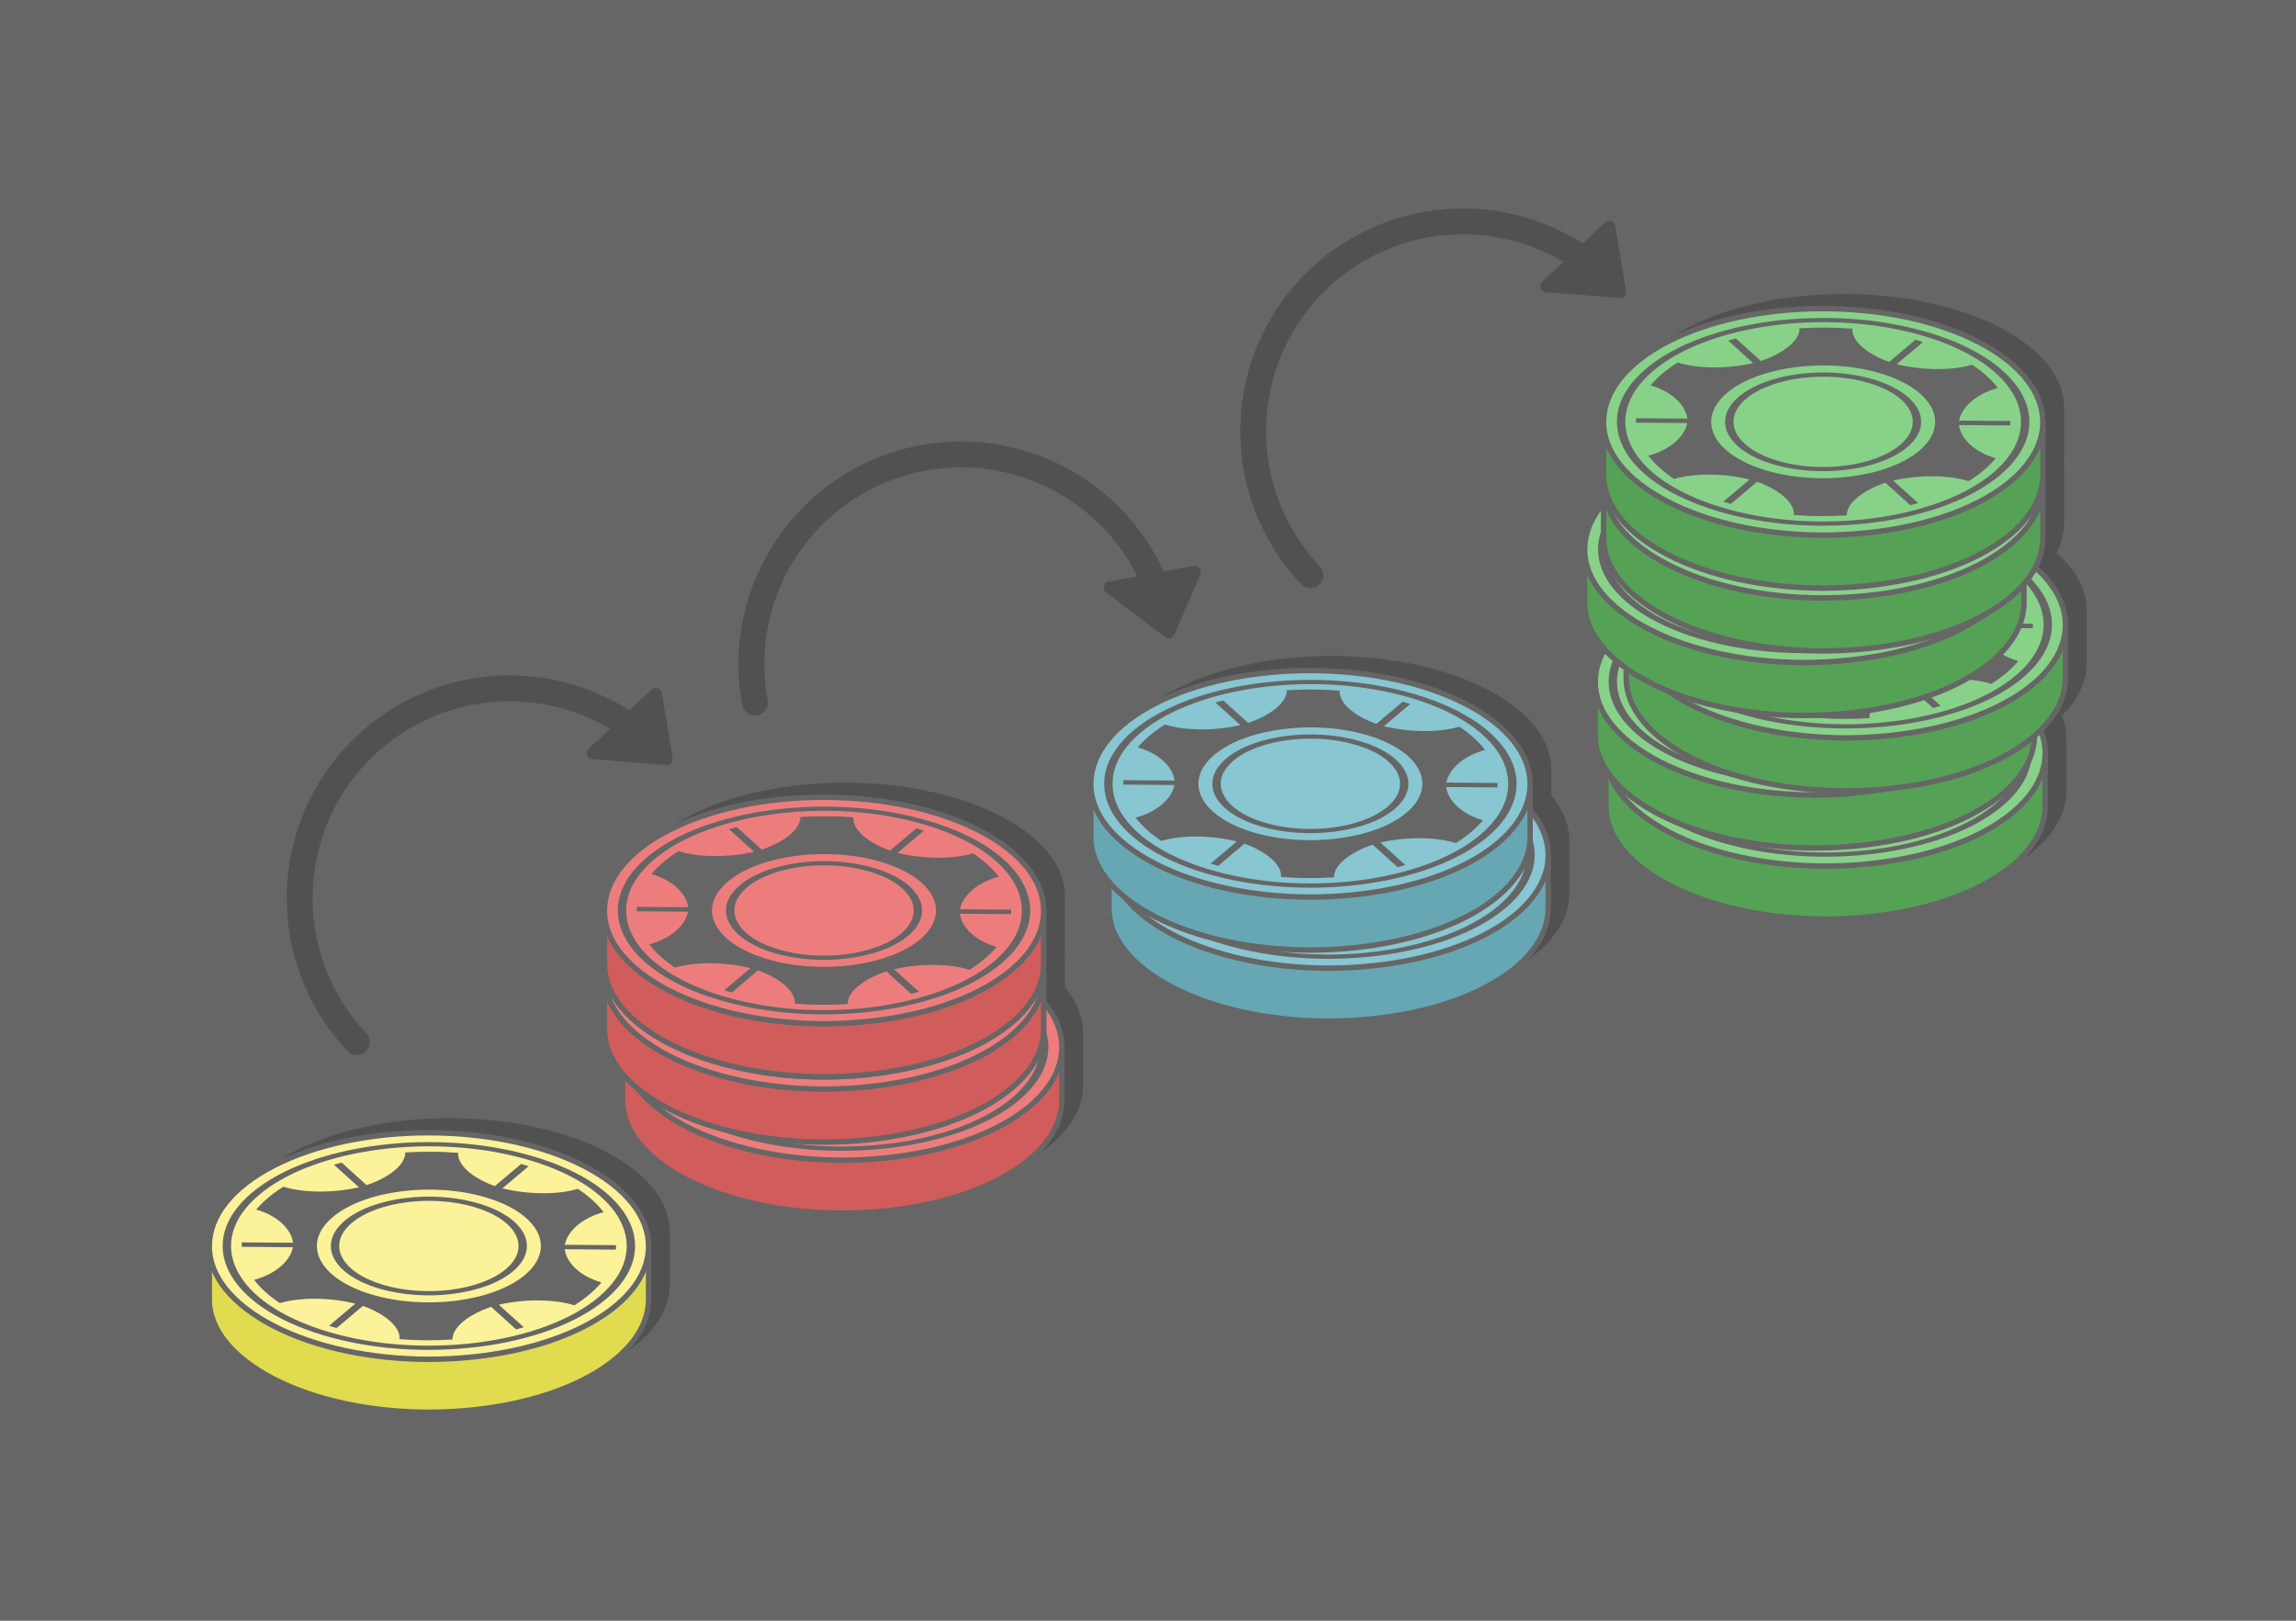 <?xml version="1.0" encoding="UTF-8"?>
<!DOCTYPE svg PUBLIC "-//W3C//DTD SVG 1.1//EN" "http://www.w3.org/Graphics/SVG/1.1/DTD/svg11.dtd">
<!-- Creator: CorelDRAW 2020 (64-Bit) -->
<svg xmlns="http://www.w3.org/2000/svg" xml:space="preserve" width="425px" height="300px" version="1.1" style="shape-rendering:geometricPrecision; text-rendering:geometricPrecision; image-rendering:optimizeQuality; fill-rule:evenodd; clip-rule:evenodd"
viewBox="0 0 17536.4 12378.6"
 xmlns:xlink="http://www.w3.org/1999/xlink"
 xmlns:xodm="http://www.corel.com/coreldraw/odm/2003">
 <defs>
  <style type="text/css">
   <![CDATA[
    .str0 {stroke:#666666;stroke-width:41.3;stroke-linecap:round;stroke-linejoin:round;stroke-miterlimit:2.613}
    .fil1 {fill:#515151}
    .fil9 {fill:#55A156}
    .fil0 {fill:#666666}
    .fil7 {fill:#66A7B3}
    .fil8 {fill:#88C6D1}
    .fil10 {fill:#88D189}
    .fil2 {fill:#D15C5C}
    .fil4 {fill:#E0DB4F}
    .fil3 {fill:#ED7D7D}
    .fil5 {fill:#FBF299}
    .fil6 {fill:#515151;fill-rule:nonzero}
   ]]>
  </style>
 </defs>
 <g id="Layer_x0020_1">
  <g id="_2564798172208">
   <rect class="fil0" width="17536.4" height="12378.6"/>
   <g>
    <path class="fil1" d="M8134.1 6846.8l0 396.2 -0.1 0 0.1 8.5c-1.1,230.1 -177.8,448.6 -494.2,610.5 -313.9,160.7 -737.6,248.8 -1179.8,250.4l-7.7 0.1c-446.4,-1.2 -870.4,-92.8 -1185.2,-256.4 -313.2,-162.6 -491.3,-380.4 -488.6,-609.8l0.1 -3.3 0 -388.8c-0.1,-4.2 -0.1,-8.4 0,-12.5l0 -3.3c2.8,-230 177.8,-448.4 494.1,-610.4 316.1,-161.8 741.4,-251.5 1187.5,-250.4 446.4,1.1 870.4,92.8 1185.3,256.3 314.7,163.4 489.5,382.9 488.5,612.9z"/>
    <path class="fil1" d="M8272.4 7888.8l0 396.2 0 0 0 8.4c-1,230.2 -177.7,448.6 -494.1,610.6 -313.9,160.7 -737.6,248.8 -1179.8,250.4l-7.7 0c-446.4,-1.1 -870.4,-92.7 -1185.3,-256.3 -313.1,-162.6 -491.2,-380.4 -488.5,-609.8l0.1 -3.3 0 -388.9c-0.1,-4.1 -0.1,-8.2 -0.1,-12.4l0.1 -3.3c2.7,-230 177.8,-448.5 494.1,-610.4 316.1,-161.8 741.4,-251.5 1187.4,-250.4 446.4,1.1 870.5,92.8 1185.4,256.3 314.6,163.4 489.5,382.9 488.4,612.9z"/>
    <path class="fil1" d="M8134.1 7345.9l0 396.1 -0.1 0 0.1 8.5c-1.1,230.2 -177.8,448.6 -494.2,610.5 -313.9,160.7 -737.6,248.8 -1179.8,250.4l-7.7 0.1c-446.4,-1.2 -870.4,-92.8 -1185.2,-256.4 -313.2,-162.6 -491.3,-380.4 -488.6,-609.8l0.1 -3.3 0 -388.8c-0.1,-4.2 -0.1,-8.3 0,-12.5l0 -3.3c2.8,-230 177.8,-448.4 494.1,-610.4 316.1,-161.8 741.4,-251.5 1187.5,-250.4 446.4,1.1 870.4,92.8 1185.3,256.3 314.7,163.4 489.5,382.9 488.5,613z"/>
    <g>
     <path class="fil2 str0" d="M6436.6 7535.7c446.3,1.1 870.4,92.8 1185.3,256.3 119.7,62.2 219.1,132.4 296.4,208.3l192.1 0 0 396.2 -0.1 0 0.1 8.4c-1.1,230.2 -177.8,448.6 -494.2,610.6 -313.9,160.7 -737.6,248.7 -1179.8,250.4l-7.7 0c-446.4,-1.1 -870.4,-92.8 -1185.2,-256.3 -313.2,-162.6 -491.3,-380.5 -488.5,-609.8l0 -3.3 0 -396.2 188.7 0c78.8,-78.3 181.2,-150.6 305.4,-214.2 316.2,-161.8 741.4,-251.5 1187.5,-250.4z"/>
     <path class="fil3 str0" d="M6436.6 7131.1c446.3,1.1 870.4,92.8 1185.3,256.3 314.7,163.4 489.5,382.9 488.5,612.9 -1.1,230.2 -177.8,448.6 -494.2,610.6 -313.9,160.7 -737.6,248.7 -1179.8,250.4l-7.7 0c-446.4,-1.1 -870.4,-92.8 -1185.2,-256.3 -313.2,-162.6 -491.3,-380.5 -488.5,-609.8l0 -3.4c2.8,-229.9 177.8,-448.4 494.1,-610.3 316.1,-161.8 741.4,-251.5 1187.5,-250.4z"/>
     <path class="fil0" d="M7165.8 7377.7c9.6,2.9 19.2,5.9 28.7,8.9l-200.9 169.2c195.9,48.2 423.6,49.6 576.7,3.9 82.6,54.7 148.4,114.7 196.5,177.8 -157.5,41.7 -274.9,139.9 -296.5,249.2l391.5 3c0.1,11.2 -0.2,22.5 -1,33.8l-391.6 -2.9c15,109.6 126.3,209.5 281.2,253.5 -25.8,31 -56.2,61.4 -91.4,91.1 -35.3,29.7 -74.1,57.6 -116,83.7 -150.3,-47.9 -377.8,-49.9 -576.5,-4.6l190.6 172.2c-19.4,5.8 -39,11.3 -58.8,16.5l-190.5 -172.2c-181,61.3 -297.1,159.9 -295.4,249.5 -133.2,8.6 -269.3,7.8 -404.1,-2.9 7.4,-89.5 -102.7,-189.9 -279.9,-253.9l-200.8 169.2c-9.8,-2.8 -19.5,-5.6 -29.1,-8.5 -9.7,-3 -19.2,-5.9 -28.7,-8.9l200.8 -169.2c-195.9,-48.3 -423.6,-49.6 -576.7,-3.9 -82.5,-54.7 -148.4,-114.7 -196.4,-177.9 157.5,-41.6 274.9,-139.9 296.5,-249.2l-391.5 -2.9c-0.2,-11.3 0.1,-22.6 1,-33.9l391.5 2.9c-14.9,-109.5 -126.2,-209.5 -281.2,-253.5 25.9,-30.9 56.3,-61.4 91.5,-91.1 35.2,-29.6 74,-57.5 115.9,-83.7 150.3,47.9 377.8,50 576.5,4.7l-190.5 -172.3c19.4,-5.7 39,-11.2 58.8,-16.5l190.5 172.3c180.9,-61.3 297,-159.9 295.3,-249.5 133.3,-8.6 269.4,-7.8 404.1,2.9 -7.3,89.5 102.8,189.9 280,253.9l200.8 -169.2c9.7,2.8 19.4,5.6 29.1,8.5zm-349.5 294.5c177.4,53.4 295.1,138 341.8,231.6 46.7,93.5 22.5,196.1 -83.6,285.5l-0.7 0.6c-106.1,89.1 -273.8,148.2 -459.1,171.7 -185.7,23.6 -389.3,11.5 -566.7,-41.9l-1.2 -0.4c-176.8,-53.4 -294,-137.9 -340.7,-231.2 -46.7,-93.5 -22.5,-196.1 83.6,-285.5 106.1,-89.4 274.1,-148.8 459.9,-172.3 185.7,-23.6 389.2,-11.5 566.7,41.9zm279.7 239.4c-42.7,-85.6 -150.3,-162.9 -312.5,-211.8 -162.2,-48.8 -348.4,-59.8 -518.4,-38.3 -170,21.6 -323.6,75.8 -420.6,157.6 -97,81.7 -119,175.5 -76.3,261.2 42.8,85.6 150.3,162.9 312.5,211.8l0.4 0.1c162.1,48.7 348.2,59.7 518.1,38.1 169.9,-21.5 323.6,-75.7 420.5,-157.5 97,-81.8 119.1,-175.6 76.3,-261.2zm144.4 -596.8c373.3,112.4 620.8,290.4 719.1,487.2 98.3,196.8 47.5,412.7 -175.8,600.8 -223.2,188.1 -576.6,312.9 -967.4,362.5 -388.9,49.4 -814.9,24.4 -1187,-86.6l-5.5 -1.6c-373.2,-112.4 -620.7,-290.3 -719.1,-487.2 -97.8,-195.9 -47.9,-410.5 172.6,-598l3.2 -2.8c223.2,-188.1 576.6,-312.9 967.4,-362.5 390.8,-49.6 819.2,-24.1 1192.5,88.2zm657 495c-94.3,-188.9 -331.7,-359.6 -689.8,-467.4 -358,-107.7 -769.1,-132.2 -1144.2,-84.5 -374.8,47.6 -713.6,167.1 -927.7,347.4l-0.5 0.3c-214.1,180.4 -262.7,387.5 -168.4,576.5 94.3,188.7 331.5,359.4 689.2,467.2l0.6 0.1c358.1,107.8 769.1,132.2 1144.2,84.6 375,-47.6 714,-167.3 928.2,-347.7 214.1,-180.5 262.8,-387.5 168.4,-576.5zm-1026.4 -183.7c405.4,122 537.5,386.5 295.1,590.8 -242.4,204.2 -767.5,270.9 -1172.9,148.9 -405.3,-122 -537.4,-386.5 -295,-590.8 242.4,-204.2 767.5,-270.9 1172.8,-148.9z"/>
    </g>
    <g>
     <path class="fil2 str0" d="M6298.2 6992.7c446.4,1.1 870.4,92.8 1185.3,256.3 119.7,62.2 219.1,132.4 296.4,208.3l192.1 0 0 396.2 -0.1 0 0.1 8.4c-1,230.2 -177.8,448.6 -494.1,610.6 -314,160.7 -737.6,248.8 -1179.9,250.4l-7.6 0c-446.4,-1.1 -870.4,-92.7 -1185.3,-256.3 -313.2,-162.6 -491.2,-380.4 -488.5,-609.8l0 -3.3 0 -396.2 188.7 0c78.8,-78.3 181.2,-150.6 305.4,-214.2 316.2,-161.8 741.4,-251.5 1187.5,-250.4z"/>
     <path class="fil3 str0" d="M6298.2 6588.1c446.4,1.1 870.4,92.8 1185.3,256.3 314.7,163.4 489.5,382.9 488.5,612.9 -1,230.2 -177.8,448.6 -494.1,610.6 -314,160.7 -737.6,248.7 -1179.9,250.4l-7.6 0c-446.4,-1.1 -870.4,-92.8 -1185.3,-256.3 -313.2,-162.6 -491.2,-380.4 -488.5,-609.8l0 -3.3c2.8,-230 177.8,-448.5 494.1,-610.4 316.2,-161.8 741.4,-251.5 1187.5,-250.4z"/>
     <path class="fil0" d="M7027.4 6834.7c9.7,2.9 19.2,5.9 28.7,8.9l-200.8 169.2c195.9,48.3 423.5,49.6 576.7,3.9 82.5,54.7 148.3,114.7 196.4,177.9 -157.5,41.6 -274.9,139.8 -296.5,249.1l391.5 3c0.2,11.3 -0.2,22.6 -1,33.9l-391.5 -3c14.9,109.6 126.2,209.6 281.1,253.5 -25.8,31 -56.2,61.4 -91.4,91.1 -35.2,29.7 -74.1,57.6 -116,83.7 -150.3,-47.8 -377.7,-49.9 -576.5,-4.6l190.6 172.2c-19.4,5.8 -39,11.3 -58.8,16.5l-190.5 -172.2c-181,61.3 -297.1,159.9 -295.4,249.5 -133.2,8.6 -269.3,7.8 -404,-2.9 7.3,-89.5 -102.8,-189.9 -280,-253.9l-200.8 169.2c-9.7,-2.8 -19.4,-5.6 -29.1,-8.5 -9.6,-2.9 -19.2,-5.9 -28.7,-8.9l200.8 -169.2c-195.8,-48.3 -423.6,-49.6 -576.6,-3.9 -82.6,-54.7 -148.4,-114.7 -196.5,-177.9 157.5,-41.6 274.9,-139.8 296.5,-249.2l-391.5 -2.9c-0.2,-11.3 0.2,-22.6 1,-33.9l391.5 2.9c-14.9,-109.5 -126.2,-209.5 -281.2,-253.4 25.9,-31 56.3,-61.5 91.5,-91.1 35.2,-29.7 74,-57.6 115.9,-83.8 150.3,47.9 377.9,50 576.5,4.7l-190.5 -172.2c19.4,-5.8 39,-11.3 58.8,-16.5l190.6 172.2c180.8,-61.3 297,-159.9 295.3,-249.5 133.2,-8.6 269.3,-7.8 404.1,2.9 -7.4,89.5 102.7,189.9 280,253.9l200.8 -169.2c9.7,2.8 19.4,5.6 29,8.5zm-349.5 294.5c177.4,53.5 295.1,138.1 341.8,231.6 46.8,93.5 22.6,196.1 -83.5,285.5l-0.7 0.6c-106.2,89.1 -273.8,148.2 -459.2,171.7 -185.7,23.6 -389.3,11.5 -566.7,-41.9l-1.2 -0.4c-176.8,-53.4 -294,-137.8 -340.7,-231.2 -46.6,-93.5 -22.5,-196.1 83.6,-285.5 106.2,-89.4 274.2,-148.7 459.9,-172.3 185.7,-23.6 389.3,-11.5 566.7,41.9zm279.8 239.4c-42.8,-85.6 -150.3,-162.9 -312.5,-211.8 -162.3,-48.8 -348.5,-59.8 -518.5,-38.2 -170,21.5 -323.6,75.7 -420.6,157.5 -97,81.7 -119,175.6 -76.2,261.2 42.7,85.6 150.3,163 312.5,211.8l0.3 0.1c162.1,48.7 348.2,59.7 518.2,38.2 169.8,-21.6 323.5,-75.8 420.4,-157.6 97.1,-81.7 119.1,-175.6 76.4,-261.2zm144.3 -596.8c373.3,112.4 620.8,290.4 719.1,487.3 98.3,196.8 47.5,412.6 -175.7,600.7 -223.2,188.1 -576.6,312.9 -967.5,362.5 -388.8,49.4 -814.9,24.4 -1186.9,-86.6l-5.5 -1.6c-373.3,-112.4 -620.8,-290.3 -719.2,-487.2 -97.8,-195.9 -47.9,-410.5 172.6,-598l3.2 -2.8c223.2,-188.1 576.6,-312.8 967.5,-362.5 390.8,-49.6 819.1,-24.1 1192.4,88.2zm657 495c-94.3,-188.8 -331.7,-359.6 -689.8,-467.4 -358,-107.7 -769.1,-132.1 -1144.2,-84.5 -374.8,47.6 -713.6,167.2 -927.7,347.4l-0.4 0.3c-214.1,180.5 -262.8,387.5 -168.4,576.5 94.2,188.7 331.4,359.4 689.1,467.2l0.7 0.2c358,107.7 769.1,132.1 1144.1,84.5 375.1,-47.6 714.1,-167.3 928.2,-347.7 214.1,-180.4 262.8,-387.5 168.4,-576.5zm-1026.3 -183.7c405.3,122 537.4,386.5 295,590.8 -242.4,204.3 -767.5,270.9 -1172.9,148.9 -405.3,-122 -537.4,-386.5 -295,-590.8 242.4,-204.2 767.5,-270.9 1172.9,-148.9z"/>
    </g>
    <path class="fil1" d="M5116 9409.4l0 396.1 -0.1 0 0.1 8.5c-1,230.2 -177.8,448.6 -494.1,610.6 -314,160.7 -737.6,248.7 -1179.9,250.4l-7.6 0c-446.4,-1.1 -870.4,-92.8 -1185.3,-256.3 -313.2,-162.6 -491.3,-380.5 -488.5,-609.8l0 -3.4 0 -388.8c0,-4.1 0,-8.3 0,-12.5l0 -3.3c2.8,-229.9 177.8,-448.4 494.1,-610.3 316.2,-161.8 741.4,-251.5 1187.5,-250.4 446.4,1.1 870.4,92.8 1185.3,256.3 314.7,163.4 489.5,382.9 488.5,612.9z"/>
    <g>
     <path class="fil4 str0" d="M3280.1 9056.3c446.4,1 870.5,92.8 1185.3,256.3 119.7,62.1 219.2,132.4 296.4,208.3l192.1 0 0 396.1 0 0 0 8.5c-1,230.2 -177.7,448.6 -494.1,610.5 -314,160.8 -737.6,248.8 -1179.8,250.5l-7.7 0c-446.4,-1.2 -870.4,-92.8 -1185.3,-256.3 -313.1,-162.7 -491.2,-380.5 -488.5,-609.9l0.1 -3.3 0 -396.1 188.7 0c78.7,-78.3 181.1,-150.6 305.3,-214.2 316.2,-161.9 741.5,-251.5 1187.5,-250.4z"/>
     <path class="fil5 str0" d="M3280.1 8651.6c446.4,1.1 870.5,92.8 1185.3,256.3 314.7,163.4 489.6,382.9 488.5,613 -1,230.1 -177.7,448.6 -494.1,610.5 -313.9,160.7 -737.6,248.8 -1179.9,250.4l-7.6 0.1c-446.4,-1.2 -870.4,-92.8 -1185.3,-256.3 -313.1,-162.7 -491.2,-380.5 -488.5,-609.9l0 -3.3c2.8,-230 177.9,-448.4 494.1,-610.4 316.2,-161.8 741.5,-251.5 1187.5,-250.4z"/>
     <path class="fil0" d="M4009.3 8898.2c9.7,2.9 19.3,5.9 28.7,8.9l-200.8 169.2c195.9,48.3 423.6,49.6 576.7,3.9 82.5,54.7 148.4,114.7 196.4,177.9 -157.5,41.7 -274.9,139.9 -296.5,249.2l391.5 2.9c0.2,11.3 -0.1,22.6 -1,33.9l-391.5 -2.9c14.9,109.6 126.3,209.5 281.2,253.5 -25.9,30.9 -56.3,61.4 -91.5,91.1 -35.2,29.6 -74.1,57.5 -115.9,83.7 -150.3,-47.9 -377.8,-50 -576.5,-4.7l190.5 172.3c-19.3,5.7 -39,11.2 -58.8,16.5l-190.5 -172.3c-180.9,61.4 -297.1,159.9 -295.3,249.5 -133.3,8.7 -269.4,7.9 -404.1,-2.8 7.4,-89.6 -102.8,-190 -280,-254l-200.8 169.2c-9.7,-2.7 -19.4,-5.6 -29.1,-8.5 -9.6,-2.9 -19.2,-5.9 -28.6,-8.8l200.8 -169.2c-195.9,-48.3 -423.6,-49.7 -576.7,-4 -82.6,-54.7 -148.4,-114.6 -196.5,-177.8 157.5,-41.7 275,-139.9 296.5,-249.2l-391.5 -2.9c-0.1,-11.3 0.2,-22.6 1.1,-33.9l391.4 2.9c-14.9,-109.6 -126.2,-209.5 -281.1,-253.5 25.8,-31 56.2,-61.4 91.4,-91.1 35.2,-29.7 74.1,-57.6 116,-83.7 150.2,47.9 377.8,50 576.5,4.6l-190.5 -172.2c19.3,-5.7 38.9,-11.3 58.7,-16.5l190.6 172.2c180.8,-61.3 297,-159.8 295.3,-249.4 133.2,-8.6 269.3,-7.9 404.1,2.8 -7.4,89.6 102.7,189.9 280,254l200.8 -169.3c9.7,2.8 19.4,5.6 29,8.5zm-349.5 294.6c177.5,53.4 295.1,138 341.9,231.5 46.7,93.6 22.5,196.1 -83.6,285.5l-0.7 0.7c-106.2,89 -273.8,148.1 -459.2,171.7 -185.7,23.6 -389.2,11.4 -566.7,-42l-1.2 -0.4c-176.8,-53.4 -294,-137.8 -340.6,-231.2 -46.7,-93.5 -22.6,-196 83.6,-285.5 106.1,-89.4 274.1,-148.7 459.8,-172.3 185.7,-23.6 389.3,-11.4 566.7,42zm279.8 239.4c-42.8,-85.6 -150.3,-163 -312.5,-211.8 -162.2,-48.8 -348.5,-59.9 -518.5,-38.3 -169.9,21.6 -323.6,75.8 -420.6,157.5 -97,81.8 -119,175.6 -76.2,261.3 42.7,85.5 150.3,162.9 312.5,211.7l0.3 0.1c162.1,48.7 348.2,59.8 518.2,38.2 169.9,-21.5 323.5,-75.8 420.5,-157.5 97,-81.8 119.1,-175.6 76.3,-261.2zm144.4 -596.8c373.2,112.3 620.7,290.3 719.1,487.2 98.2,196.8 47.4,412.6 -175.8,600.7 -223.2,188.2 -576.6,312.9 -967.4,362.5 -388.9,49.4 -815,24.4 -1187,-86.5l-5.5 -1.7c-373.3,-112.3 -620.8,-290.3 -719.1,-487.2 -97.8,-195.9 -48,-410.5 172.5,-598l3.3 -2.7c223.1,-188.1 576.5,-312.9 967.4,-362.5 390.8,-49.7 819.2,-24.2 1192.5,88.2zm657 495c-94.4,-188.9 -331.8,-359.6 -689.9,-467.4 -358,-107.8 -769.1,-132.2 -1144.1,-84.6 -374.8,47.6 -713.7,167.2 -927.8,347.4l-0.4 0.4c-214.1,180.4 -262.8,387.5 -168.4,576.4 94.2,188.8 331.4,359.4 689.2,467.2l0.6 0.2c358,107.8 769.1,132.2 1144.2,84.6 375,-47.6 714,-167.3 928.1,-347.8 214.2,-180.4 262.8,-387.5 168.5,-576.4zm-1026.4 -183.8c405.4,122.1 537.5,386.6 295,590.8 -242.4,204.3 -767.5,271 -1172.9,149 -405.3,-122 -537.4,-386.5 -295,-590.8 242.4,-204.3 767.5,-271 1172.9,-149z"/>
    </g>
    <path class="fil6" d="M4658.4 5566.4c-222.7,-132.3 -472.8,-202.4 -724.7,-209.6 -384.6,-10.9 -773.3,124.9 -1075.1,410 -301.8,285.1 -459.5,665.5 -470.4,1050.1 -11,384.6 124.8,773.4 409.9,1075.2 37.5,39.6 35.7,102 -3.9,139.5 -39.6,37.4 -102.1,35.6 -139.5,-4 -322.5,-341.4 -476.1,-781.2 -463.7,-1216.3 12.3,-435.1 190.7,-865.4 532.1,-1188 341.3,-322.5 781.1,-476.1 1216.2,-463.7 303.1,8.6 603.9,97.8 867.5,266.5l168.4 -159.1c28.7,-27.1 76.6,-9 79.9,28.6l82.3 495.6c4.1,24.7 -13.3,47.8 -38.9,51.7l-574.6 -44.6c-40.4,-3.2 -57.3,-50.7 -29.1,-77.3l163.6 -154.6z"/>
    <path class="fil6" d="M8686.8 4401.8c-115.4,-231.9 -287.6,-426.3 -495.4,-568.9 -317.3,-217.6 -717.6,-314.2 -1125.8,-238.1 -408.1,76 -746.8,310.3 -964.4,627.6 -217.6,317.3 -314.2,717.6 -238.2,1125.7 10,53.6 -25.3,105.1 -78.9,115.1 -53.6,10 -105.1,-25.4 -115,-78.9 -86.1,-461.7 23.2,-914.6 269.4,-1273.5 246.2,-359 629.3,-624 1091,-710 461.7,-86 914.6,23.2 1273.5,269.4 250.1,171.5 454.5,409.5 584.6,694.1l227.7 -42.4c38.8,-7.3 69.3,34 51.6,67.3l-199.3 461.2c-9.9,22.9 -37.1,32.9 -60.8,22.3l-458.7 -348.9c-32.2,-24.6 -20.7,-73.6 17.4,-80.7l221.3 -41.3z"/>
    <g>
     <path class="fil2 str0" d="M6298.2 6493.7c446.4,1.1 870.4,92.8 1185.3,256.3 119.7,62.2 219.1,132.4 296.4,208.3l192.1 0 0 396.1 -0.1 0 0.1 8.5c-1,230.2 -177.8,448.6 -494.1,610.6 -314,160.7 -737.6,248.7 -1179.9,250.4l-7.6 0c-446.4,-1.1 -870.4,-92.8 -1185.3,-256.3 -313.2,-162.6 -491.2,-380.5 -488.5,-609.8l0 -3.4 0 -396.1 188.7 0c78.8,-78.3 181.2,-150.6 305.4,-214.2 316.2,-161.8 741.4,-251.5 1187.5,-250.4z"/>
     <path class="fil3 str0" d="M6298.2 6089.1c446.4,1.1 870.4,92.8 1185.3,256.3 314.7,163.4 489.5,382.9 488.5,612.9 -1,230.2 -177.8,448.6 -494.1,610.6 -314,160.7 -737.6,248.7 -1179.9,250.4l-7.6 0c-446.4,-1.1 -870.4,-92.8 -1185.3,-256.3 -313.2,-162.6 -491.2,-380.5 -488.5,-609.8l0 -3.4c2.8,-229.9 177.8,-448.4 494.1,-610.3 316.2,-161.8 741.4,-251.5 1187.5,-250.4z"/>
     <path class="fil0" d="M7027.4 6335.7c9.7,2.9 19.2,5.9 28.7,8.9l-200.8 169.2c195.9,48.3 423.5,49.6 576.7,3.9 82.5,54.7 148.3,114.7 196.4,177.9 -157.5,41.6 -274.9,139.8 -296.5,249.1l391.5 3c0.2,11.2 -0.2,22.5 -1,33.9l-391.5 -3c14.9,109.6 126.2,209.6 281.1,253.5 -25.8,31 -56.2,61.4 -91.4,91.1 -35.2,29.7 -74.1,57.6 -116,83.7 -150.3,-47.8 -377.7,-49.9 -576.5,-4.6l190.6 172.2c-19.4,5.8 -39,11.3 -58.8,16.5l-190.5 -172.2c-181,61.3 -297.1,159.9 -295.4,249.5 -133.2,8.6 -269.3,7.8 -404,-2.9 7.3,-89.5 -102.8,-189.9 -280,-253.9l-200.8 169.2c-9.7,-2.8 -19.4,-5.6 -29.1,-8.5 -9.6,-2.9 -19.2,-5.9 -28.7,-8.9l200.8 -169.2c-195.8,-48.3 -423.6,-49.6 -576.6,-3.9 -82.6,-54.7 -148.4,-114.7 -196.5,-177.9 157.5,-41.6 274.9,-139.9 296.5,-249.2l-391.5 -2.9c-0.2,-11.3 0.2,-22.6 1,-33.9l391.5 2.9c-14.9,-109.5 -126.2,-209.5 -281.2,-253.5 25.9,-30.9 56.3,-61.4 91.5,-91 35.2,-29.7 74,-57.6 115.9,-83.8 150.3,47.9 377.9,50 576.5,4.7l-190.5 -172.3c19.4,-5.7 39,-11.2 58.8,-16.5l190.6 172.3c180.8,-61.3 297,-159.9 295.3,-249.5 133.2,-8.6 269.3,-7.8 404.1,2.9 -7.4,89.5 102.7,189.9 280,253.9l200.8 -169.2c9.7,2.8 19.4,5.6 29,8.5zm-349.5 294.5c177.4,53.4 295.1,138 341.8,231.6 46.8,93.5 22.6,196.1 -83.5,285.5l-0.7 0.6c-106.2,89.1 -273.8,148.2 -459.2,171.7 -185.7,23.6 -389.3,11.5 -566.7,-41.9l-1.2 -0.4c-176.8,-53.4 -294,-137.8 -340.7,-231.2 -46.6,-93.5 -22.5,-196.1 83.6,-285.5 106.2,-89.4 274.2,-148.7 459.9,-172.3 185.7,-23.6 389.3,-11.5 566.7,41.9zm279.8 239.4c-42.8,-85.6 -150.3,-162.9 -312.5,-211.8 -162.3,-48.8 -348.5,-59.8 -518.5,-38.3 -170,21.6 -323.6,75.8 -420.6,157.6 -97,81.7 -119,175.6 -76.2,261.2 42.7,85.6 150.3,162.9 312.5,211.8l0.3 0.1c162.1,48.7 348.2,59.7 518.2,38.2 169.8,-21.6 323.5,-75.9 420.4,-157.6 97.1,-81.7 119.1,-175.6 76.4,-261.2zm144.3 -596.8c373.3,112.4 620.8,290.4 719.1,487.2 98.3,196.9 47.5,412.7 -175.7,600.8 -223.2,188.1 -576.6,312.9 -967.5,362.5 -388.8,49.4 -814.9,24.4 -1186.9,-86.6l-5.5 -1.6c-373.3,-112.4 -620.8,-290.4 -719.2,-487.2 -97.8,-195.9 -47.9,-410.5 172.6,-598l3.2 -2.8c223.2,-188.1 576.6,-312.8 967.5,-362.5 390.8,-49.6 819.1,-24.1 1192.4,88.2zm657 495c-94.3,-188.8 -331.7,-359.6 -689.8,-467.4 -358,-107.7 -769.1,-132.1 -1144.2,-84.5 -374.8,47.6 -713.6,167.1 -927.7,347.4l-0.4 0.3c-214.1,180.4 -262.8,387.5 -168.4,576.5 94.2,188.7 331.4,359.4 689.1,467.2l0.7 0.1c358,107.8 769.1,132.2 1144.1,84.6 375.1,-47.6 714.1,-167.3 928.2,-347.7 214.1,-180.5 262.8,-387.5 168.4,-576.5zm-1026.3 -183.7c405.3,122 537.4,386.5 295,590.8 -242.4,204.2 -767.5,270.9 -1172.9,148.9 -405.3,-122 -537.4,-386.5 -295,-590.8 242.4,-204.3 767.5,-270.9 1172.9,-148.9z"/>
    </g>
    <path class="fil1" d="M11987.1 6422.2l0 396.2 0 0 0 8.4c-1,230.2 -177.7,448.6 -494.1,610.6 -313.9,160.7 -737.6,248.8 -1179.8,250.4l-7.7 0c-446.4,-1.1 -870.4,-92.7 -1185.3,-256.3 -313.1,-162.6 -491.2,-380.4 -488.5,-609.8l0.1 -3.3 0 -388.9c-0.1,-4.1 -0.1,-8.3 -0.1,-12.4l0.1 -3.3c2.7,-230 177.8,-448.5 494.1,-610.4 316.1,-161.8 741.4,-251.5 1187.4,-250.4 446.4,1.1 870.5,92.8 1185.4,256.3 314.6,163.4 489.5,382.9 488.4,612.9z"/>
    <path class="fil1" d="M11848.8 5879.2l0 396.2 -0.1 0 0.1 8.5c-1.1,230.1 -177.8,448.6 -494.2,610.5 -313.9,160.7 -737.6,248.8 -1179.8,250.4l-7.7 0.1c-446.4,-1.2 -870.4,-92.8 -1185.2,-256.4 -313.2,-162.6 -491.3,-380.4 -488.6,-609.8l0.1 -3.3 0 -388.8c-0.1,-4.2 -0.1,-8.4 0,-12.5l0 -3.3c2.8,-230 177.8,-448.4 494.1,-610.4 316.1,-161.8 741.4,-251.5 1187.5,-250.4 446.4,1.1 870.4,92.8 1185.3,256.3 314.7,163.4 489.5,382.9 488.5,612.9z"/>
    <g>
     <path class="fil7 str0" d="M10151.3 6069.1c446.3,1.1 870.4,92.8 1185.3,256.3 119.7,62.2 219.1,132.4 296.4,208.3l192.1 0 0 396.1 -0.1 0 0.1 8.5c-1.1,230.2 -177.8,448.6 -494.2,610.6 -313.9,160.7 -737.6,248.7 -1179.8,250.4l-7.7 0c-446.4,-1.1 -870.4,-92.8 -1185.2,-256.3 -313.2,-162.6 -491.3,-380.5 -488.5,-609.8l0 -3.4 0 -396.1 188.7 0c78.8,-78.3 181.2,-150.6 305.4,-214.2 316.2,-161.8 741.4,-251.5 1187.5,-250.4z"/>
     <path class="fil8 str0" d="M10151.3 5664.5c446.3,1.1 870.4,92.8 1185.3,256.3 314.7,163.4 489.5,382.9 488.5,612.9 -1.1,230.2 -177.8,448.6 -494.2,610.6 -313.9,160.7 -737.6,248.7 -1179.8,250.4l-7.7 0c-446.4,-1.1 -870.4,-92.8 -1185.2,-256.3 -313.2,-162.7 -491.3,-380.5 -488.5,-609.9l0 -3.3c2.8,-229.9 177.8,-448.4 494.1,-610.3 316.1,-161.9 741.4,-251.5 1187.5,-250.4z"/>
     <path class="fil0" d="M10880.5 5911.1c9.6,2.9 19.2,5.9 28.7,8.8l-200.9 169.3c195.9,48.2 423.6,49.5 576.7,3.9 82.6,54.7 148.4,114.7 196.5,177.8 -157.5,41.7 -274.9,139.9 -296.5,249.2l391.5 2.9c0.1,11.3 -0.2,22.6 -1,33.9l-391.6 -2.9c15,109.6 126.3,209.5 281.2,253.5 -25.8,31 -56.2,61.4 -91.4,91.1 -35.3,29.7 -74.1,57.6 -116,83.7 -150.3,-47.9 -377.8,-49.9 -576.5,-4.6l190.6 172.2c-19.4,5.7 -39,11.2 -58.8,16.5l-190.5 -172.2c-181,61.3 -297.1,159.9 -295.4,249.5 -133.2,8.6 -269.3,7.8 -404.1,-2.9 7.4,-89.5 -102.7,-189.9 -279.9,-253.9l-200.8 169.2c-9.8,-2.8 -19.5,-5.7 -29.1,-8.6 -9.7,-2.9 -19.2,-5.8 -28.7,-8.8l200.8 -169.2c-195.9,-48.3 -423.6,-49.6 -576.7,-3.9 -82.5,-54.7 -148.4,-114.7 -196.4,-177.9 157.5,-41.6 274.9,-139.9 296.5,-249.2l-391.5 -2.9c-0.2,-11.3 0.1,-22.6 1,-33.9l391.5 2.9c-14.9,-109.6 -126.2,-209.5 -281.2,-253.5 25.9,-30.9 56.3,-61.4 91.5,-91.1 35.2,-29.6 74,-57.6 115.9,-83.7 150.3,47.9 377.8,50 576.5,4.7l-190.5 -172.3c19.4,-5.7 39,-11.2 58.8,-16.5l190.5 172.3c180.9,-61.4 297,-159.9 295.3,-249.5 133.3,-8.6 269.4,-7.9 404.1,2.8 -7.3,89.6 102.8,190 280,254l200.8 -169.2c9.7,2.8 19.4,5.6 29.1,8.5zm-349.5 294.5c177.4,53.4 295.1,138 341.8,231.6 46.7,93.5 22.5,196.1 -83.6,285.5l-0.7 0.6c-106.1,89.1 -273.8,148.2 -459.1,171.7 -185.7,23.6 -389.3,11.4 -566.7,-41.9l-1.2 -0.4c-176.8,-53.5 -294,-137.9 -340.7,-231.2 -46.7,-93.5 -22.5,-196.1 83.6,-285.5 106.1,-89.5 274.1,-148.8 459.9,-172.3 185.7,-23.6 389.2,-11.5 566.7,41.9zm279.7 239.4c-42.7,-85.6 -150.3,-163 -312.5,-211.8 -162.2,-48.8 -348.4,-59.8 -518.4,-38.3 -170,21.6 -323.6,75.8 -420.6,157.6 -97,81.7 -119,175.5 -76.3,261.2 42.8,85.6 150.3,162.9 312.5,211.7l0.4 0.1c162.1,48.8 348.2,59.8 518.1,38.2 169.9,-21.5 323.6,-75.8 420.5,-157.5 97,-81.8 119.1,-175.6 76.3,-261.2zm144.4 -596.8c373.3,112.4 620.8,290.4 719.1,487.2 98.3,196.8 47.5,412.6 -175.8,600.8 -223.2,188.1 -576.6,312.8 -967.4,362.5 -388.9,49.3 -814.9,24.3 -1187,-86.6l-5.5 -1.7c-373.2,-112.3 -620.7,-290.3 -719.1,-487.1 -97.8,-195.9 -47.9,-410.6 172.6,-598l3.2 -2.8c223.2,-188.1 576.6,-312.9 967.4,-362.5 390.8,-49.6 819.2,-24.1 1192.5,88.2zm657 495c-94.3,-188.9 -331.7,-359.6 -689.8,-467.4 -358,-107.8 -769.1,-132.2 -1144.2,-84.5 -374.8,47.6 -713.6,167.1 -927.7,347.4l-0.5 0.3c-214.1,180.4 -262.7,387.5 -168.4,576.4 94.3,188.8 331.5,359.5 689.2,467.2l0.6 0.2c358.1,107.8 769.1,132.2 1144.2,84.6 375,-47.6 714,-167.3 928.2,-347.7 214.1,-180.5 262.8,-387.6 168.4,-576.5zm-1026.4 -183.7c405.4,122 537.5,386.5 295.1,590.7 -242.4,204.3 -767.5,271 -1172.9,149 -405.3,-122 -537.4,-386.5 -295,-590.8 242.4,-204.3 767.5,-271 1172.8,-148.9z"/>
    </g>
    <g>
     <path class="fil7 str0" d="M10012.9 5526.1c446.4,1.1 870.4,92.8 1185.3,256.3 119.7,62.2 219.1,132.4 296.4,208.3l192.1 0 0 396.1 -0.1 0 0.1 8.5c-1,230.2 -177.8,448.6 -494.1,610.6 -314,160.7 -737.6,248.7 -1179.9,250.4l-7.6 0c-446.4,-1.1 -870.4,-92.8 -1185.3,-256.3 -313.2,-162.6 -491.2,-380.5 -488.5,-609.8l0 -3.4 0 -396.1 188.7 0c78.8,-78.3 181.2,-150.6 305.4,-214.2 316.2,-161.8 741.4,-251.5 1187.5,-250.4z"/>
     <path class="fil8 str0" d="M10012.9 5121.5c446.4,1.1 870.4,92.8 1185.3,256.3 314.7,163.4 489.5,382.9 488.5,612.9 -1,230.2 -177.8,448.6 -494.1,610.6 -314,160.7 -737.6,248.7 -1179.9,250.4l-7.6 0c-446.4,-1.1 -870.4,-92.8 -1185.3,-256.3 -313.2,-162.6 -491.2,-380.5 -488.5,-609.8l0 -3.4c2.8,-229.9 177.8,-448.4 494.1,-610.3 316.2,-161.8 741.4,-251.5 1187.5,-250.4z"/>
     <path class="fil0" d="M10742.1 5368.1c9.7,2.9 19.2,5.9 28.7,8.9l-200.8 169.2c195.9,48.3 423.5,49.6 576.7,3.9 82.5,54.7 148.3,114.7 196.4,177.9 -157.5,41.6 -274.9,139.8 -296.5,249.1l391.5 2.9c0.2,11.3 -0.2,22.6 -1,34l-391.5 -3c14.9,109.6 126.2,209.6 281.1,253.5 -25.8,31 -56.2,61.4 -91.4,91.1 -35.2,29.7 -74.1,57.6 -116,83.7 -150.3,-47.9 -377.7,-49.9 -576.5,-4.6l190.6 172.2c-19.4,5.8 -39,11.3 -58.8,16.5l-190.5 -172.2c-181,61.3 -297.1,159.9 -295.4,249.5 -133.2,8.6 -269.3,7.8 -404,-2.9 7.3,-89.5 -102.8,-189.9 -280,-253.9l-200.8 169.2c-9.7,-2.8 -19.4,-5.6 -29.1,-8.5 -9.6,-2.9 -19.2,-5.9 -28.7,-8.9l200.8 -169.2c-195.8,-48.3 -423.6,-49.6 -576.6,-3.9 -82.6,-54.7 -148.4,-114.7 -196.5,-177.9 157.5,-41.6 274.9,-139.9 296.5,-249.2l-391.5 -2.9c-0.2,-11.3 0.2,-22.6 1,-33.9l391.5 2.9c-14.9,-109.5 -126.2,-209.5 -281.2,-253.5 25.9,-30.9 56.3,-61.4 91.5,-91 35.2,-29.7 74,-57.6 115.9,-83.8 150.3,47.9 377.9,50 576.5,4.7l-190.5 -172.3c19.4,-5.7 39,-11.2 58.8,-16.5l190.6 172.3c180.8,-61.3 297,-159.9 295.3,-249.5 133.2,-8.6 269.3,-7.8 404.1,2.9 -7.4,89.5 102.7,189.9 280,253.9l200.8 -169.2c9.7,2.8 19.4,5.6 29,8.5zm-349.5 294.5c177.4,53.4 295.1,138 341.8,231.6 46.8,93.5 22.6,196.1 -83.5,285.5l-0.7 0.6c-106.2,89.1 -273.8,148.2 -459.2,171.7 -185.7,23.6 -389.3,11.5 -566.7,-41.9l-1.2 -0.4c-176.8,-53.4 -294,-137.8 -340.7,-231.2 -46.6,-93.5 -22.5,-196.1 83.6,-285.5 106.2,-89.4 274.2,-148.7 459.9,-172.3 185.7,-23.6 389.3,-11.5 566.7,41.9zm279.8 239.4c-42.8,-85.6 -150.3,-162.9 -312.5,-211.8 -162.3,-48.8 -348.5,-59.8 -518.5,-38.3 -170,21.6 -323.6,75.8 -420.6,157.6 -97,81.7 -119,175.6 -76.2,261.2 42.7,85.6 150.3,162.9 312.5,211.8l0.3 0.1c162.1,48.7 348.2,59.7 518.2,38.2 169.8,-21.6 323.5,-75.9 420.4,-157.6 97.1,-81.8 119.1,-175.6 76.4,-261.2zm144.3 -596.8c373.3,112.4 620.8,290.4 719.1,487.2 98.3,196.9 47.5,412.7 -175.7,600.8 -223.2,188.1 -576.6,312.9 -967.5,362.5 -388.8,49.4 -814.9,24.4 -1186.9,-86.6l-5.5 -1.6c-373.3,-112.4 -620.8,-290.4 -719.2,-487.2 -97.8,-195.9 -47.9,-410.5 172.6,-598l3.2 -2.8c223.2,-188.1 576.6,-312.8 967.5,-362.5 390.8,-49.6 819.1,-24.1 1192.4,88.2zm657 495c-94.3,-188.9 -331.7,-359.6 -689.8,-467.4 -358,-107.7 -769.1,-132.1 -1144.2,-84.5 -374.8,47.6 -713.6,167.1 -927.7,347.4l-0.4 0.3c-214.1,180.4 -262.8,387.5 -168.4,576.5 94.2,188.7 331.4,359.4 689.1,467.2l0.7 0.1c358,107.8 769.1,132.2 1144.1,84.6 375.1,-47.6 714.1,-167.3 928.2,-347.7 214.1,-180.5 262.8,-387.5 168.4,-576.5zm-1026.3 -183.7c405.3,122 537.4,386.5 295,590.8 -242.4,204.2 -767.5,270.9 -1172.9,148.9 -405.3,-122 -537.4,-386.5 -295,-590.8 242.4,-204.3 767.5,-270.9 1172.9,-148.9z"/>
    </g>
    <g>
     <path class="fil1" d="M15782.9 5642.5l0 396.2 -0.1 0 0.1 8.4c-1.1,230.2 -177.8,448.6 -494.2,610.6 -313.9,160.7 -737.6,248.7 -1179.8,250.4l-7.7 0c-446.4,-1.1 -870.4,-92.7 -1185.2,-256.3 -313.2,-162.6 -491.3,-380.4 -488.6,-609.8l0.1 -3.3 0 -388.9c-0.1,-4.1 -0.1,-8.3 0,-12.4l0 -3.3c2.8,-230 177.8,-448.5 494.1,-610.4 316.1,-161.8 741.4,-251.5 1187.5,-250.4 446.3,1.1 870.4,92.8 1185.3,256.3 314.7,163.4 489.5,382.9 488.5,612.9z"/>
     <path class="fil1" d="M15701.8 5099.5l0 396.2 -0.1 0 0.1 8.4c-1,230.2 -177.7,448.6 -494.1,610.6 -313.9,160.7 -737.6,248.8 -1179.8,250.4l-7.7 0c-446.4,-1.1 -870.4,-92.7 -1185.3,-256.3 -313.1,-162.6 -491.2,-380.4 -488.5,-609.8l0.1 -3.3 0 -388.9c-0.1,-4.1 -0.1,-8.3 -0.1,-12.4l0.1 -3.3c2.7,-230 177.8,-448.5 494.1,-610.4 316.1,-161.8 741.4,-251.5 1187.4,-250.4 446.4,1.1 870.5,92.8 1185.3,256.3 314.7,163.4 489.6,382.9 488.5,612.9z"/>
     <path class="fil1" d="M15938 4663.3l0 396.1 -0.1 0 0.1 8.5c-1.1,230.2 -177.8,448.6 -494.2,610.6 -313.9,160.7 -737.6,248.7 -1179.8,250.4l-7.7 0c-446.4,-1.1 -870.4,-92.8 -1185.2,-256.3 -313.2,-162.6 -491.3,-380.5 -488.6,-609.8l0.1 -3.4 0 -388.8c-0.1,-4.1 -0.1,-8.3 -0.1,-12.5l0.1 -3.3c2.8,-229.9 177.8,-448.4 494.1,-610.3 316.1,-161.9 741.4,-251.5 1187.5,-250.5 446.3,1.2 870.4,92.9 1185.3,256.4 314.7,163.4 489.5,382.9 488.5,612.9z"/>
     <path class="fil1" d="M15620.8 4087.8l0 396.2 -0.1 0 0.1 8.4c-1,230.2 -177.8,448.6 -494.1,610.6 -314,160.7 -737.6,248.8 -1179.9,250.4l-7.6 0c-446.4,-1.1 -870.4,-92.7 -1185.3,-256.3 -313.2,-162.6 -491.3,-380.4 -488.5,-609.8l0 -3.3 0 -388.9c0,-4.1 -0.1,-8.3 0,-12.4l0 -3.3c2.8,-230 177.9,-448.5 494.1,-610.4 316.2,-161.8 741.4,-251.5 1187.5,-250.4 446.4,1.1 870.4,92.8 1185.3,256.3 314.7,163.4 489.5,382.9 488.5,612.9z"/>
     <path class="fil1" d="M15765.2 3594.5l0 396.1 -0.1 0 0.1 8.5c-1,230.2 -177.7,448.6 -494.1,610.6 -313.9,160.7 -737.6,248.7 -1179.8,250.4l-7.7 0c-446.4,-1.1 -870.4,-92.7 -1185.3,-256.3 -313.1,-162.6 -491.2,-380.5 -488.5,-609.8l0.1 -3.4 0 -388.8c-0.1,-4.1 -0.1,-8.3 -0.1,-12.4l0.1 -3.4c2.7,-229.9 177.8,-448.4 494,-610.3 316.2,-161.8 741.5,-251.5 1187.5,-250.4 446.4,1.1 870.5,92.8 1185.3,256.3 314.7,163.4 489.6,382.9 488.5,612.9z"/>
     <path class="fil1" d="M15765.2 3114.7l0 396.2 -0.1 0 0.1 8.5c-1,230.1 -177.7,448.5 -494.1,610.5 -313.9,160.7 -737.6,248.8 -1179.8,250.4l-7.7 0c-446.4,-1.1 -870.4,-92.7 -1185.3,-256.3 -313.1,-162.6 -491.2,-380.4 -488.5,-609.8l0.1 -3.3 0 -388.8c-0.1,-4.2 -0.1,-8.4 -0.1,-12.5l0.1 -3.3c2.7,-230 177.8,-448.5 494,-610.4 316.2,-161.8 741.5,-251.5 1187.5,-250.4 446.4,1.1 870.5,92.8 1185.3,256.3 314.7,163.4 489.6,382.9 488.5,612.9z"/>
    </g>
    <g>
     <path class="fil9 str0" d="M13947 5289.4c446.4,1.1 870.4,92.8 1185.3,256.3 119.7,62.2 219.1,132.4 296.4,208.3l192.1 0 0 396.1 -0.1 0 0.1 8.5c-1.1,230.2 -177.8,448.6 -494.2,610.6 -313.9,160.7 -737.6,248.7 -1179.8,250.4l-7.6 0c-446.5,-1.1 -870.4,-92.8 -1185.3,-256.3 -313.2,-162.6 -491.3,-380.5 -488.5,-609.8l0 -3.4 0 -396.1 188.7 0c78.8,-78.3 181.2,-150.6 305.4,-214.2 316.2,-161.8 741.4,-251.5 1187.5,-250.4z"/>
     <path class="fil10 str0" d="M13947 4884.8c446.4,1 870.4,92.8 1185.3,256.3 314.7,163.4 489.5,382.9 488.5,612.9 -1.1,230.2 -177.8,448.6 -494.2,610.6 -313.9,160.7 -737.6,248.7 -1179.8,250.4l-7.6 0c-446.5,-1.1 -870.4,-92.8 -1185.3,-256.3 -313.2,-162.7 -491.3,-380.5 -488.5,-609.9l0 -3.3c2.8,-229.9 177.8,-448.4 494.1,-610.3 316.2,-161.8 741.4,-251.5 1187.5,-250.4z"/>
     <path class="fil0" d="M14676.2 5131.4c9.7,2.9 19.2,5.9 28.7,8.8l-200.8 169.3c195.9,48.2 423.5,49.5 576.7,3.9 82.5,54.7 148.3,114.7 196.4,177.8 -157.5,41.7 -274.9,139.9 -296.5,249.2l391.5 2.9c0.2,11.3 -0.2,22.6 -1,33.9l-391.5 -2.9c14.9,109.6 126.2,209.5 281.1,253.5 -25.8,31 -56.2,61.4 -91.4,91.1 -35.2,29.7 -74.1,57.6 -116,83.7 -150.3,-47.9 -377.7,-50 -576.5,-4.7l190.6 172.3c-19.4,5.7 -39,11.2 -58.8,16.5l-190.5 -172.3c-181,61.4 -297.1,160 -295.4,249.6 -133.2,8.6 -269.3,7.8 -404,-2.9 7.3,-89.5 -102.8,-189.9 -280,-253.9l-200.8 169.2c-9.8,-2.8 -19.4,-5.6 -29.1,-8.6 -9.6,-2.9 -19.2,-5.8 -28.7,-8.8l200.8 -169.2c-195.9,-48.3 -423.6,-49.6 -576.7,-3.9 -82.5,-54.7 -148.3,-114.7 -196.4,-177.9 157.5,-41.6 274.9,-139.9 296.5,-249.2l-391.5 -2.9c-0.2,-11.3 0.2,-22.6 1,-33.9l391.5 2.9c-14.9,-109.6 -126.2,-209.5 -281.2,-253.5 25.9,-30.9 56.3,-61.4 91.5,-91.1 35.2,-29.6 74,-57.6 115.9,-83.7 150.3,47.9 377.9,50 576.5,4.7l-190.5 -172.3c19.4,-5.7 39,-11.2 58.8,-16.5l190.5 172.3c180.9,-61.3 297,-159.9 295.4,-249.5 133.2,-8.6 269.3,-7.8 404.1,2.9 -7.4,89.5 102.7,189.9 280,253.9l200.7 -169.2c9.7,2.8 19.5,5.6 29.1,8.5zm-349.5 294.5c177.4,53.4 295.1,138 341.8,231.6 46.7,93.5 22.6,196.1 -83.5,285.5l-0.8 0.6c-106.1,89.1 -273.7,148.2 -459.1,171.7 -185.7,23.6 -389.3,11.5 -566.7,-42l-1.2 -0.3c-176.8,-53.4 -294,-137.9 -340.7,-231.2 -46.6,-93.5 -22.5,-196.1 83.6,-285.5 106.2,-89.5 274.1,-148.8 459.9,-172.3 185.7,-23.6 389.3,-11.5 566.7,41.9zm279.8 239.4c-42.8,-85.6 -150.3,-163 -312.6,-211.8 -162.2,-48.8 -348.4,-59.9 -518.4,-38.3 -170,21.6 -323.6,75.8 -420.6,157.6 -97,81.7 -119,175.5 -76.2,261.2 42.7,85.6 150.3,162.9 312.5,211.8l0.3 0c162.1,48.8 348.2,59.8 518.2,38.2 169.8,-21.5 323.5,-75.8 420.4,-157.5 97,-81.8 119.1,-175.6 76.4,-261.2zm144.3 -596.8c373.3,112.4 620.8,290.3 719.1,487.2 98.3,196.8 47.5,412.7 -175.7,600.8 -223.2,188.1 -576.6,312.8 -967.5,362.5 -388.8,49.3 -814.9,24.3 -1186.9,-86.6l-5.6 -1.7c-373.2,-112.3 -620.7,-290.3 -719.1,-487.2 -97.8,-195.8 -47.9,-410.5 172.6,-597.9l3.2 -2.8c223.2,-188.1 576.6,-312.9 967.5,-362.5 390.8,-49.6 819.1,-24.1 1192.4,88.2zm657 495c-94.3,-188.9 -331.7,-359.6 -689.8,-467.4 -358,-107.8 -769.1,-132.2 -1144.2,-84.5 -374.8,47.6 -713.6,167.1 -927.7,347.4l-0.4 0.3c-214.1,180.4 -262.8,387.5 -168.4,576.4 94.2,188.8 331.4,359.4 689.1,467.2l0.7 0.2c358,107.8 769.1,132.2 1144.1,84.6 375.1,-47.6 714.1,-167.3 928.2,-347.7 214.1,-180.5 262.8,-387.5 168.4,-576.5zm-1026.3 -183.7c405.3,122 537.4,386.5 295,590.7 -242.4,204.3 -767.5,271 -1172.9,149 -405.3,-122 -537.4,-386.5 -295,-590.8 242.4,-204.3 767.5,-271 1172.9,-148.9z"/>
    </g>
    <g>
     <path class="fil9 str0" d="M13866 4746.4c446.3,1.1 870.4,92.8 1185.3,256.3 119.7,62.2 219.1,132.4 296.4,208.3l192.1 0 0 396.1 -0.1 0 0.1 8.5c-1.1,230.2 -177.8,448.6 -494.2,610.6 -313.9,160.7 -737.6,248.7 -1179.8,250.4l-7.7 0c-446.4,-1.1 -870.4,-92.8 -1185.2,-256.3 -313.2,-162.6 -491.3,-380.5 -488.6,-609.8l0.1 -3.4 0 -396.1 188.7 0c78.8,-78.3 181.2,-150.6 305.4,-214.2 316.1,-161.8 741.4,-251.5 1187.5,-250.4z"/>
     <path class="fil10 str0" d="M13866 4341.8c446.3,1.1 870.4,92.8 1185.3,256.3 314.7,163.4 489.5,382.9 488.5,612.9 -1.1,230.2 -177.8,448.6 -494.2,610.6 -313.9,160.7 -737.6,248.7 -1179.8,250.4l-7.7 0c-446.4,-1.1 -870.4,-92.8 -1185.2,-256.3 -313.2,-162.6 -491.3,-380.5 -488.5,-609.9l0 -3.3c2.7,-229.9 177.8,-448.4 494.1,-610.3 316.1,-161.8 741.4,-251.5 1187.5,-250.4z"/>
     <path class="fil0" d="M14595.2 4588.4c9.6,2.9 19.2,5.9 28.6,8.8l-200.8 169.3c195.9,48.2 423.6,49.5 576.7,3.9 82.6,54.7 148.4,114.7 196.5,177.8 -157.5,41.7 -275,139.9 -296.5,249.2l391.4 2.9c0.2,11.3 -0.1,22.6 -1,33.9l-391.5 -2.9c15,109.6 126.3,209.5 281.2,253.5 -25.8,31 -56.2,61.4 -91.4,91.1 -35.3,29.7 -74.1,57.6 -116,83.7 -150.3,-47.9 -377.8,-50 -576.5,-4.6l190.6 172.2c-19.4,5.8 -39,11.2 -58.9,16.5l-190.5 -172.2c-180.9,61.3 -297.1,159.9 -295.3,249.5 -133.3,8.6 -269.3,7.8 -404.1,-2.9 7.4,-89.5 -102.7,-189.9 -279.9,-253.9l-200.8 169.2c-9.8,-2.8 -19.5,-5.6 -29.1,-8.6 -9.7,-2.9 -19.2,-5.8 -28.7,-8.8l200.8 -169.2c-195.9,-48.3 -423.6,-49.6 -576.7,-3.9 -82.5,-54.7 -148.4,-114.7 -196.4,-177.9 157.5,-41.6 274.9,-139.9 296.5,-249.2l-391.5 -2.9c-0.2,-11.3 0.1,-22.6 1,-33.9l391.5 2.9c-14.9,-109.5 -126.3,-209.5 -281.2,-253.5 25.9,-30.9 56.3,-61.4 91.5,-91.1 35.2,-29.6 74,-57.5 115.9,-83.7 150.3,47.9 377.8,50 576.5,4.7l-190.5 -172.3c19.4,-5.7 38.9,-11.2 58.8,-16.5l190.5 172.3c180.9,-61.3 297,-159.9 295.3,-249.5 133.3,-8.6 269.4,-7.8 404.1,2.9 -7.3,89.5 102.8,189.9 280,253.9l200.8 -169.2c9.7,2.8 19.4,5.6 29.1,8.5zm-349.5 294.5c177.4,53.4 295,138 341.8,231.6 46.7,93.5 22.5,196.1 -83.6,285.5l-0.7 0.6c-106.1,89.1 -273.8,148.2 -459.2,171.7 -185.6,23.6 -389.2,11.5 -566.6,-42l-1.3 -0.3c-176.7,-53.4 -294,-137.9 -340.6,-231.2 -46.7,-93.5 -22.5,-196.1 83.6,-285.5 106.1,-89.4 274.1,-148.8 459.8,-172.3 185.8,-23.6 389.3,-11.5 566.8,41.9zm279.7 239.4c-42.7,-85.6 -150.3,-163 -312.5,-211.8 -162.2,-48.8 -348.5,-59.9 -518.5,-38.3 -169.9,21.6 -323.5,75.8 -420.5,157.6 -97,81.7 -119.1,175.5 -76.3,261.2 42.8,85.6 150.3,162.9 312.5,211.8l0.4 0.1c162.1,48.7 348.2,59.7 518.1,38.1 169.9,-21.5 323.5,-75.8 420.5,-157.5 97,-81.8 119.1,-175.6 76.3,-261.2zm144.4 -596.8c373.3,112.4 620.8,290.4 719.1,487.2 98.3,196.8 47.5,412.7 -175.8,600.8 -223.2,188.1 -576.6,312.9 -967.4,362.5 -388.9,49.4 -815,24.4 -1187,-86.6l-5.5 -1.6c-373.3,-112.4 -620.7,-290.4 -719.1,-487.2 -97.8,-195.9 -47.9,-410.5 172.5,-598l3.3 -2.8c223.2,-188.1 576.6,-312.9 967.4,-362.5 390.8,-49.6 819.2,-24.1 1192.5,88.2zm657 495c-94.3,-188.9 -331.7,-359.6 -689.8,-467.4 -358.1,-107.8 -769.1,-132.2 -1144.2,-84.5 -374.8,47.6 -713.6,167.1 -927.8,347.4l-0.4 0.3c-214.1,180.4 -262.8,387.5 -168.4,576.5 94.3,188.7 331.5,359.4 689.2,467.2l0.6 0.1c358.1,107.8 769.1,132.2 1144.2,84.6 375,-47.6 714,-167.3 928.2,-347.7 214.1,-180.5 262.8,-387.5 168.4,-576.5zm-1026.4 -183.7c405.4,122 537.5,386.5 295.1,590.7 -242.4,204.3 -767.5,271 -1172.9,149 -405.4,-122 -537.4,-386.5 -295,-590.8 242.3,-204.3 767.4,-270.9 1172.8,-148.9z"/>
    </g>
    <g>
     <path class="fil9 str0" d="M14102.1 4310.1c446.4,1.1 870.4,92.8 1185.3,256.3 119.7,62.2 219.1,132.5 296.4,208.4l192.1 0 0 396.1 -0.1 0 0.1 8.5c-1.1,230.2 -177.8,448.6 -494.2,610.5 -313.9,160.8 -737.6,248.8 -1179.8,250.4l-7.7 0.1c-446.4,-1.2 -870.3,-92.8 -1185.2,-256.3 -313.2,-162.7 -491.3,-380.5 -488.5,-609.9l0 -3.3 0 -396.1 188.7 0c78.8,-78.3 181.2,-150.6 305.4,-214.2 316.2,-161.9 741.4,-251.6 1187.5,-250.5z"/>
     <path class="fil10 str0" d="M14102.1 3905.5c446.4,1.1 870.4,92.8 1185.3,256.3 314.7,163.4 489.5,382.9 488.5,612.9 -1.1,230.2 -177.8,448.7 -494.2,610.6 -313.9,160.7 -737.6,248.8 -1179.8,250.4l-7.7 0.1c-446.4,-1.2 -870.3,-92.8 -1185.2,-256.4 -313.2,-162.6 -491.3,-380.4 -488.5,-609.8l0 -3.3c2.8,-230 177.8,-448.4 494.1,-610.4 316.1,-161.8 741.4,-251.5 1187.5,-250.4z"/>
     <path class="fil0" d="M14831.3 4152.1c9.7,2.9 19.2,5.9 28.7,8.9l-200.8 169.2c195.9,48.3 423.5,49.6 576.7,3.9 82.5,54.7 148.3,114.7 196.4,177.9 -157.5,41.6 -274.9,139.9 -296.5,249.2l391.5 2.9c0.2,11.3 -0.2,22.6 -1,33.9l-391.5 -2.9c14.9,109.6 126.2,209.5 281.1,253.5 -25.8,30.9 -56.2,61.4 -91.4,91.1 -35.2,29.6 -74.1,57.5 -116,83.7 -150.3,-47.9 -377.8,-50 -576.5,-4.7l190.6 172.3c-19.4,5.7 -39,11.2 -58.8,16.5l-190.5 -172.3c-181,61.4 -297.1,159.9 -295.4,249.5 -133.2,8.7 -269.3,7.9 -404,-2.8 7.3,-89.6 -102.8,-190 -280,-254l-200.8 169.2c-9.8,-2.7 -19.4,-5.6 -29.1,-8.5 -9.6,-2.9 -19.2,-5.9 -28.7,-8.9l200.8 -169.2c-195.9,-48.2 -423.6,-49.6 -576.7,-3.9 -82.5,-54.7 -148.4,-114.7 -196.4,-177.8 157.5,-41.7 274.9,-139.9 296.5,-249.2l-391.5 -2.9c-0.2,-11.3 0.2,-22.6 1,-33.9l391.5 2.9c-14.9,-109.6 -126.2,-209.5 -281.2,-253.5 25.9,-31 56.3,-61.4 91.5,-91.1 35.2,-29.7 74,-57.6 115.9,-83.7 150.3,47.9 377.9,50 576.5,4.6l-190.5 -172.2c19.4,-5.7 39,-11.3 58.8,-16.5l190.5 172.2c180.9,-61.3 297,-159.8 295.4,-249.4 133.2,-8.6 269.3,-7.9 404.1,2.8 -7.4,89.6 102.7,189.9 279.9,254l200.8 -169.3c9.7,2.8 19.5,5.6 29.1,8.5zm-349.5 294.6c177.4,53.4 295.1,138 341.8,231.5 46.7,93.5 22.6,196.1 -83.5,285.5l-0.8 0.6c-106.1,89.1 -273.7,148.2 -459.1,171.8 -185.7,23.6 -389.3,11.4 -566.7,-42l-1.2 -0.4c-176.8,-53.4 -294,-137.8 -340.7,-231.2 -46.6,-93.5 -22.5,-196 83.6,-285.5 106.1,-89.4 274.1,-148.7 459.9,-172.3 185.7,-23.6 389.2,-11.4 566.7,42zm279.7 239.4c-42.7,-85.6 -150.2,-163 -312.5,-211.8 -162.2,-48.8 -348.4,-59.9 -518.4,-38.3 -170,21.6 -323.6,75.8 -420.6,157.5 -97,81.8 -119,175.6 -76.2,261.2 42.7,85.6 150.3,163 312.5,211.8l0.3 0.1c162.1,48.7 348.2,59.8 518.1,38.2 169.9,-21.6 323.6,-75.8 420.5,-157.5 97,-81.8 119.1,-175.6 76.3,-261.2zm144.4 -596.8c373.3,112.3 620.8,290.3 719.1,487.2 98.3,196.8 47.5,412.6 -175.8,600.7 -223.2,188.2 -576.6,312.9 -967.4,362.5 -388.8,49.4 -814.9,24.4 -1186.9,-86.6l-5.6 -1.6c-373.2,-112.4 -620.7,-290.3 -719.1,-487.2 -97.8,-195.9 -47.9,-410.5 172.6,-598l3.2 -2.7c223.2,-188.1 576.6,-312.9 967.4,-362.5 390.8,-49.7 819.2,-24.2 1192.5,88.2zm657 495c-94.3,-188.9 -331.7,-359.6 -689.8,-467.4 -358,-107.8 -769.1,-132.2 -1144.2,-84.6 -374.8,47.6 -713.6,167.2 -927.7,347.4l-0.4 0.4c-214.1,180.4 -262.8,387.5 -168.5,576.4 94.3,188.8 331.5,359.4 689.2,467.2l0.6 0.2c358.1,107.8 769.2,132.2 1144.2,84.6 375,-47.7 714.1,-167.3 928.2,-347.8 214.1,-180.4 262.8,-387.5 168.4,-576.4zm-1026.3 -183.8c405.3,122.1 537.4,386.6 295,590.8 -242.4,204.3 -767.5,271 -1172.9,149 -405.3,-122.1 -537.4,-386.6 -295,-590.8 242.4,-204.3 767.5,-271 1172.9,-149z"/>
    </g>
    <g>
     <path class="fil9 str0" d="M13784.9 3734.7c446.4,1.1 870.5,92.8 1185.3,256.3 119.7,62.2 219.2,132.4 296.4,208.3l192.1 0 0 396.1 0 0 0 8.5c-1,230.2 -177.7,448.6 -494.1,610.6 -313.9,160.7 -737.6,248.7 -1179.9,250.4l-7.6 0c-446.4,-1.1 -870.4,-92.8 -1185.3,-256.3 -313.1,-162.6 -491.2,-380.5 -488.5,-609.8l0.1 -3.4 0 -396.1 188.7 0c78.7,-78.3 181.2,-150.6 305.4,-214.2 316.1,-161.8 741.4,-251.5 1187.4,-250.4z"/>
     <path class="fil10 str0" d="M13784.9 3330.1c446.4,1.1 870.4,92.8 1185.3,256.3 314.7,163.4 489.6,382.9 488.5,612.9 -1,230.2 -177.7,448.6 -494.1,610.6 -313.9,160.7 -737.6,248.7 -1179.9,250.4l-7.6 0c-446.4,-1.1 -870.4,-92.8 -1185.3,-256.3 -313.1,-162.7 -491.2,-380.5 -488.5,-609.9l0.1 -3.3c2.7,-229.9 177.8,-448.4 494.1,-610.3 316.1,-161.8 741.4,-251.5 1187.4,-250.4z"/>
     <path class="fil0" d="M14514.1 3576.7c9.7,2.9 19.3,5.9 28.7,8.8l-200.8 169.3c195.9,48.2 423.6,49.5 576.7,3.9 82.5,54.7 148.4,114.7 196.4,177.8 -157.5,41.7 -274.9,139.9 -296.5,249.2l391.5 2.9c0.2,11.3 -0.1,22.6 -1,33.9l-391.5 -2.9c14.9,109.6 126.3,209.5 281.2,253.5 -25.9,31 -56.3,61.4 -91.5,91.1 -35.2,29.7 -74.1,57.6 -115.9,83.7 -150.3,-47.9 -377.8,-50 -576.5,-4.6l190.5 172.2c-19.3,5.8 -39,11.2 -58.8,16.5l-190.5 -172.3c-180.9,61.4 -297.1,160 -295.3,249.6 -133.3,8.6 -269.4,7.8 -404.1,-2.9 7.4,-89.5 -102.8,-189.9 -280,-253.9l-200.8 169.2c-9.7,-2.8 -19.4,-5.6 -29.1,-8.6 -9.6,-2.9 -19.2,-5.8 -28.6,-8.8l200.8 -169.2c-195.9,-48.3 -423.6,-49.6 -576.7,-3.9 -82.6,-54.7 -148.4,-114.7 -196.5,-177.9 157.5,-41.6 275,-139.9 296.5,-249.2l-391.4 -2.9c-0.2,-11.3 0.1,-22.6 1,-33.9l391.4 2.9c-14.8,-109.6 -126.2,-209.5 -281.1,-253.5 25.8,-30.9 56.2,-61.4 91.5,-91.1 35.1,-29.6 74,-57.5 115.9,-83.7 150.2,47.9 377.8,50 576.5,4.7l-190.5 -172.3c19.3,-5.7 38.9,-11.2 58.7,-16.5l190.6 172.3c180.8,-61.3 297,-159.9 295.3,-249.5 133.3,-8.6 269.4,-7.8 404.1,2.9 -7.4,89.5 102.8,189.9 280,253.9l200.8 -169.2c9.7,2.8 19.4,5.6 29,8.5zm-349.5 294.5c177.5,53.4 295.1,138 341.9,231.6 46.7,93.5 22.5,196.1 -83.6,285.5l-0.7 0.6c-106.2,89.1 -273.8,148.2 -459.2,171.7 -185.7,23.6 -389.2,11.5 -566.7,-42l-1.2 -0.3c-176.8,-53.4 -294,-137.9 -340.6,-231.2 -46.7,-93.5 -22.5,-196.1 83.6,-285.5 106.1,-89.4 274.1,-148.8 459.8,-172.3 185.7,-23.6 389.3,-11.5 566.7,41.9zm279.8 239.4c-42.8,-85.6 -150.3,-163 -312.5,-211.8 -162.2,-48.8 -348.5,-59.9 -518.5,-38.3 -169.9,21.6 -323.6,75.8 -420.6,157.6 -97,81.7 -119,175.5 -76.2,261.2 42.8,85.6 150.3,162.9 312.5,211.8l0.3 0.1c162.1,48.7 348.3,59.7 518.2,38.1 169.9,-21.5 323.5,-75.8 420.5,-157.5 97,-81.8 119.1,-175.6 76.3,-261.2zm144.4 -596.8c373.2,112.4 620.7,290.4 719.1,487.2 98.3,196.8 47.4,412.7 -175.8,600.8 -223.2,188.1 -576.6,312.9 -967.4,362.5 -388.9,49.4 -815,24.4 -1187,-86.6l-5.5 -1.6c-373.3,-112.4 -620.8,-290.4 -719.1,-487.3 -97.8,-195.8 -48,-410.4 172.5,-597.9l3.3 -2.8c223.1,-188.1 576.5,-312.9 967.4,-362.5 390.8,-49.6 819.2,-24.1 1192.5,88.2zm657 495c-94.4,-188.9 -331.8,-359.6 -689.8,-467.4 -358.1,-107.8 -769.1,-132.2 -1144.2,-84.5 -374.8,47.6 -713.7,167.1 -927.8,347.4l-0.4 0.3c-214.1,180.4 -262.8,387.5 -168.4,576.4 94.2,188.8 331.4,359.5 689.2,467.2l0.6 0.2c358.1,107.8 769.1,132.2 1144.2,84.6 375,-47.6 714,-167.3 928.1,-347.7 214.2,-180.5 262.8,-387.5 168.5,-576.5zm-1026.4 -183.7c405.4,122 537.5,386.5 295,590.7 -242.4,204.3 -767.5,271 -1172.9,149 -405.3,-122 -537.4,-386.5 -295,-590.8 242.4,-204.3 767.5,-270.9 1172.9,-148.9z"/>
    </g>
    <g>
     <path class="fil9 str0" d="M13929.4 3241.4c446.3,1.1 870.4,92.8 1185.3,256.3 119.7,62.1 219.1,132.4 296.4,208.3l192.1 0 0 396.1 -0.1 0 0.1 8.5c-1.1,230.2 -177.8,448.6 -494.2,610.5 -313.9,160.8 -737.6,248.8 -1179.8,250.5l-7.7 0c-446.4,-1.1 -870.4,-92.8 -1185.2,-256.3 -313.2,-162.7 -491.3,-380.5 -488.6,-609.9l0.1 -3.3 0 -396.1 188.7 0c78.8,-78.3 181.2,-150.6 305.4,-214.2 316.1,-161.8 741.4,-251.5 1187.5,-250.4z"/>
     <path class="fil10 str0" d="M13929.4 2836.7c446.3,1.1 870.4,92.8 1185.3,256.3 314.6,163.5 489.5,383 488.5,613 -1.1,230.2 -177.8,448.6 -494.2,610.5 -313.9,160.8 -737.6,248.8 -1179.8,250.4l-7.7 0.1c-446.4,-1.1 -870.4,-92.8 -1185.2,-256.3 -313.2,-162.7 -491.3,-380.5 -488.5,-609.9l0 -3.3c2.7,-229.9 177.8,-448.4 494.1,-610.3 316.1,-161.9 741.4,-251.6 1187.5,-250.5z"/>
     <path class="fil0" d="M14658.6 3083.3c9.6,3 19.2,5.9 28.6,8.9l-200.8 169.3c195.9,48.2 423.6,49.5 576.7,3.9 82.6,54.6 148.4,114.6 196.5,177.8 -157.5,41.7 -275,139.9 -296.5,249.2l391.4 2.9c0.2,11.3 -0.1,22.6 -1,33.9l-391.5 -2.9c14.9,109.6 126.3,209.5 281.2,253.5 -25.8,31 -56.2,61.4 -91.4,91.1 -35.3,29.6 -74.1,57.5 -116,83.7 -150.3,-47.9 -377.8,-50 -576.5,-4.7l190.6 172.3c-19.4,5.7 -39,11.2 -58.9,16.5l-190.5 -172.3c-180.9,61.4 -297.1,160 -295.3,249.6 -133.3,8.6 -269.3,7.8 -404.1,-2.9 7.4,-89.6 -102.7,-189.9 -279.9,-254l-200.8 169.3c-9.8,-2.8 -19.5,-5.7 -29.1,-8.6 -9.7,-2.9 -19.3,-5.8 -28.7,-8.8l200.8 -169.2c-195.9,-48.3 -423.6,-49.6 -576.7,-4 -82.5,-54.6 -148.4,-114.6 -196.4,-177.8 157.5,-41.7 274.9,-139.9 296.4,-249.2l-391.4 -2.9c-0.2,-11.3 0.1,-22.6 1,-33.9l391.5 2.9c-14.9,-109.6 -126.3,-209.5 -281.2,-253.5 25.9,-31 56.3,-61.4 91.5,-91.1 35.2,-29.6 74,-57.6 115.9,-83.7 150.3,47.9 377.8,50 576.5,4.7l-190.5 -172.3c19.4,-5.7 38.9,-11.2 58.8,-16.5l190.5 172.2c180.9,-61.3 297,-159.8 295.3,-249.4 133.3,-8.6 269.4,-7.9 404.1,2.8 -7.3,89.6 102.8,189.9 280,254l200.8 -169.2c9.7,2.7 19.4,5.5 29.1,8.4zm-349.5 294.6c177.4,53.4 295,138 341.8,231.5 46.7,93.6 22.5,196.2 -83.6,285.5l-0.7 0.7c-106.1,89.1 -273.8,148.1 -459.2,171.7 -185.6,23.6 -389.2,11.4 -566.7,-42l-1.2 -0.3c-176.7,-53.5 -294,-137.9 -340.6,-231.2 -46.7,-93.6 -22.5,-196.1 83.6,-285.5 106.1,-89.5 274.1,-148.8 459.8,-172.4 185.8,-23.6 389.3,-11.4 566.8,42zm279.7 239.4c-42.7,-85.6 -150.3,-163 -312.5,-211.8 -162.2,-48.8 -348.5,-59.9 -518.5,-38.3 -169.9,21.6 -323.5,75.8 -420.5,157.6 -97,81.7 -119.1,175.5 -76.3,261.2 42.8,85.5 150.3,162.9 312.5,211.7l0.4 0.1c162,48.8 348.2,59.8 518.1,38.2 169.9,-21.5 323.5,-75.8 420.5,-157.5 97,-81.8 119.1,-175.6 76.3,-261.2zm144.4 -596.8c373.3,112.4 620.8,290.3 719.1,487.2 98.3,196.8 47.5,412.6 -175.8,600.7 -223.2,188.2 -576.6,312.9 -967.4,362.6 -388.9,49.3 -815,24.3 -1187,-86.6l-5.5 -1.7c-373.3,-112.3 -620.7,-290.3 -719.1,-487.2 -97.8,-195.8 -47.9,-410.5 172.5,-598l3.3 -2.7c223.2,-188.1 576.6,-312.9 967.4,-362.5 390.8,-49.6 819.2,-24.1 1192.5,88.2zm657 495c-94.3,-188.9 -331.8,-359.6 -689.8,-467.4 -358.1,-107.8 -769.1,-132.2 -1144.2,-84.6 -374.8,47.6 -713.6,167.2 -927.8,347.5l-0.4 0.3c-214.1,180.4 -262.8,387.5 -168.4,576.4 94.3,188.8 331.5,359.4 689.2,467.2l0.6 0.2c358.1,107.8 769.1,132.2 1144.2,84.6 375,-47.6 714,-167.3 928.2,-347.8 214.1,-180.4 262.8,-387.5 168.4,-576.4zm-1026.4 -183.8c405.4,122.1 537.5,386.6 295.1,590.8 -242.4,204.3 -767.5,271 -1172.9,149 -405.4,-122 -537.4,-386.5 -295.1,-590.8 242.4,-204.3 767.5,-271 1172.9,-149z"/>
    </g>
    <g>
     <path class="fil9 str0" d="M13929.4 2761.6c446.3,1.1 870.4,92.8 1185.3,256.3 119.7,62.2 219.1,132.4 296.4,208.3l192.1 0 0 396.1 -0.1 0 0.1 8.5c-1.1,230.2 -177.8,448.6 -494.2,610.6 -313.9,160.7 -737.6,248.7 -1179.8,250.4l-7.7 0c-446.4,-1.1 -870.4,-92.8 -1185.2,-256.3 -313.2,-162.6 -491.3,-380.5 -488.6,-609.8l0.1 -3.4 0 -396.1 188.7 0c78.8,-78.3 181.2,-150.6 305.4,-214.2 316.1,-161.8 741.4,-251.5 1187.5,-250.4z"/>
     <path class="fil10 str0" d="M13929.4 2357c446.3,1.1 870.4,92.8 1185.3,256.3 314.6,163.4 489.5,382.9 488.5,612.9 -1.1,230.2 -177.8,448.6 -494.2,610.6 -313.9,160.7 -737.6,248.7 -1179.8,250.4l-7.7 0c-446.4,-1.1 -870.4,-92.8 -1185.2,-256.3 -313.2,-162.6 -491.3,-380.5 -488.5,-609.8l0 -3.4c2.7,-229.9 177.8,-448.4 494.1,-610.3 316.1,-161.8 741.4,-251.5 1187.5,-250.4z"/>
     <path class="fil0" d="M14658.6 2603.6c9.6,2.9 19.2,5.9 28.6,8.9l-200.8 169.2c195.9,48.3 423.6,49.6 576.7,3.9 82.6,54.7 148.4,114.7 196.5,177.9 -157.5,41.6 -275,139.8 -296.5,249.1l391.4 2.9c0.2,11.3 -0.1,22.6 -1,34l-391.5 -3c14.9,109.6 126.3,209.6 281.2,253.5 -25.8,31 -56.2,61.4 -91.4,91.1 -35.3,29.7 -74.1,57.6 -116,83.7 -150.3,-47.9 -377.8,-49.9 -576.5,-4.6l190.6 172.2c-19.4,5.8 -39,11.3 -58.9,16.5l-190.5 -172.2c-180.9,61.3 -297.1,159.9 -295.3,249.5 -133.3,8.6 -269.3,7.8 -404.1,-2.9 7.4,-89.5 -102.7,-189.9 -279.9,-253.9l-200.8 169.2c-9.8,-2.8 -19.5,-5.6 -29.1,-8.5 -9.7,-2.9 -19.3,-5.9 -28.7,-8.9l200.8 -169.2c-195.9,-48.3 -423.6,-49.6 -576.7,-3.9 -82.5,-54.7 -148.4,-114.7 -196.4,-177.9 157.5,-41.6 274.9,-139.9 296.4,-249.2l-391.4 -2.9c-0.2,-11.3 0.1,-22.6 1,-33.9l391.5 2.9c-14.9,-109.5 -126.3,-209.5 -281.2,-253.5 25.9,-30.9 56.3,-61.4 91.5,-91 35.2,-29.7 74,-57.6 115.9,-83.8 150.3,47.9 377.8,50 576.5,4.7l-190.5 -172.3c19.4,-5.7 38.9,-11.2 58.8,-16.5l190.5 172.3c180.9,-61.3 297,-159.9 295.3,-249.5 133.3,-8.6 269.4,-7.8 404.1,2.9 -7.3,89.5 102.8,189.9 280,253.9l200.8 -169.2c9.7,2.8 19.4,5.6 29.1,8.5zm-349.5 294.5c177.4,53.4 295,138 341.8,231.6 46.7,93.5 22.5,196.1 -83.6,285.5l-0.7 0.6c-106.1,89.1 -273.8,148.2 -459.2,171.7 -185.6,23.6 -389.2,11.5 -566.7,-41.9l-1.2 -0.4c-176.7,-53.4 -294,-137.8 -340.6,-231.2 -46.7,-93.5 -22.5,-196.1 83.6,-285.5 106.1,-89.4 274.1,-148.7 459.8,-172.3 185.8,-23.6 389.3,-11.5 566.8,41.9zm279.7 239.4c-42.7,-85.6 -150.3,-162.9 -312.5,-211.8 -162.2,-48.8 -348.5,-59.8 -518.5,-38.3 -169.9,21.6 -323.5,75.8 -420.5,157.6 -97,81.7 -119.1,175.6 -76.3,261.2 42.8,85.6 150.3,162.9 312.5,211.8l0.4 0.1c162,48.7 348.2,59.7 518.1,38.2 169.9,-21.6 323.5,-75.9 420.5,-157.6 97,-81.8 119.1,-175.6 76.3,-261.2zm144.4 -596.8c373.3,112.4 620.8,290.4 719.1,487.2 98.3,196.8 47.5,412.7 -175.8,600.8 -223.2,188.1 -576.6,312.9 -967.4,362.5 -388.9,49.4 -815,24.4 -1187,-86.6l-5.5 -1.6c-373.3,-112.4 -620.7,-290.4 -719.1,-487.2 -97.8,-195.9 -47.9,-410.5 172.5,-598l3.3 -2.8c223.2,-188.1 576.6,-312.9 967.4,-362.5 390.8,-49.6 819.2,-24.1 1192.5,88.2zm657 495c-94.3,-188.9 -331.8,-359.6 -689.8,-467.4 -358.1,-107.7 -769.1,-132.2 -1144.2,-84.5 -374.8,47.6 -713.6,167.1 -927.8,347.4l-0.4 0.3c-214.1,180.4 -262.8,387.5 -168.4,576.5 94.3,188.7 331.5,359.4 689.2,467.2l0.6 0.1c358.1,107.8 769.1,132.2 1144.2,84.6 375,-47.6 714,-167.3 928.2,-347.7 214.1,-180.5 262.8,-387.5 168.4,-576.5zm-1026.4 -183.7c405.4,122 537.5,386.5 295.1,590.8 -242.4,204.2 -767.5,270.9 -1172.9,148.9 -405.4,-122 -537.4,-386.5 -295.1,-590.8 242.4,-204.3 767.5,-270.9 1172.9,-148.9z"/>
    </g>
    <path class="fil6" d="M11940.8 1999.7c-222.7,-132.3 -472.8,-202.5 -724.7,-209.6 -384.6,-11 -773.3,124.8 -1075.1,410 -301.8,285.1 -459.5,665.5 -470.4,1050.1 -11,384.6 124.8,773.4 409.9,1075.2 37.5,39.6 35.7,102 -3.9,139.4 -39.6,37.5 -102.1,35.7 -139.5,-3.9 -322.5,-341.4 -476.1,-781.2 -463.7,-1216.3 12.3,-435.1 190.7,-865.5 532.1,-1188 341.3,-322.5 781.1,-476.1 1216.2,-463.7 303.1,8.6 603.9,97.8 867.5,266.5l168.3 -159.1c28.7,-27.1 76.7,-9 79.9,28.6l82.4 495.6c4.1,24.6 -13.3,47.8 -38.9,51.7l-574.6 -44.6c-40.4,-3.2 -57.3,-50.7 -29.1,-77.3l163.6 -154.6z"/>
   </g>
  </g>
 </g>
</svg>

